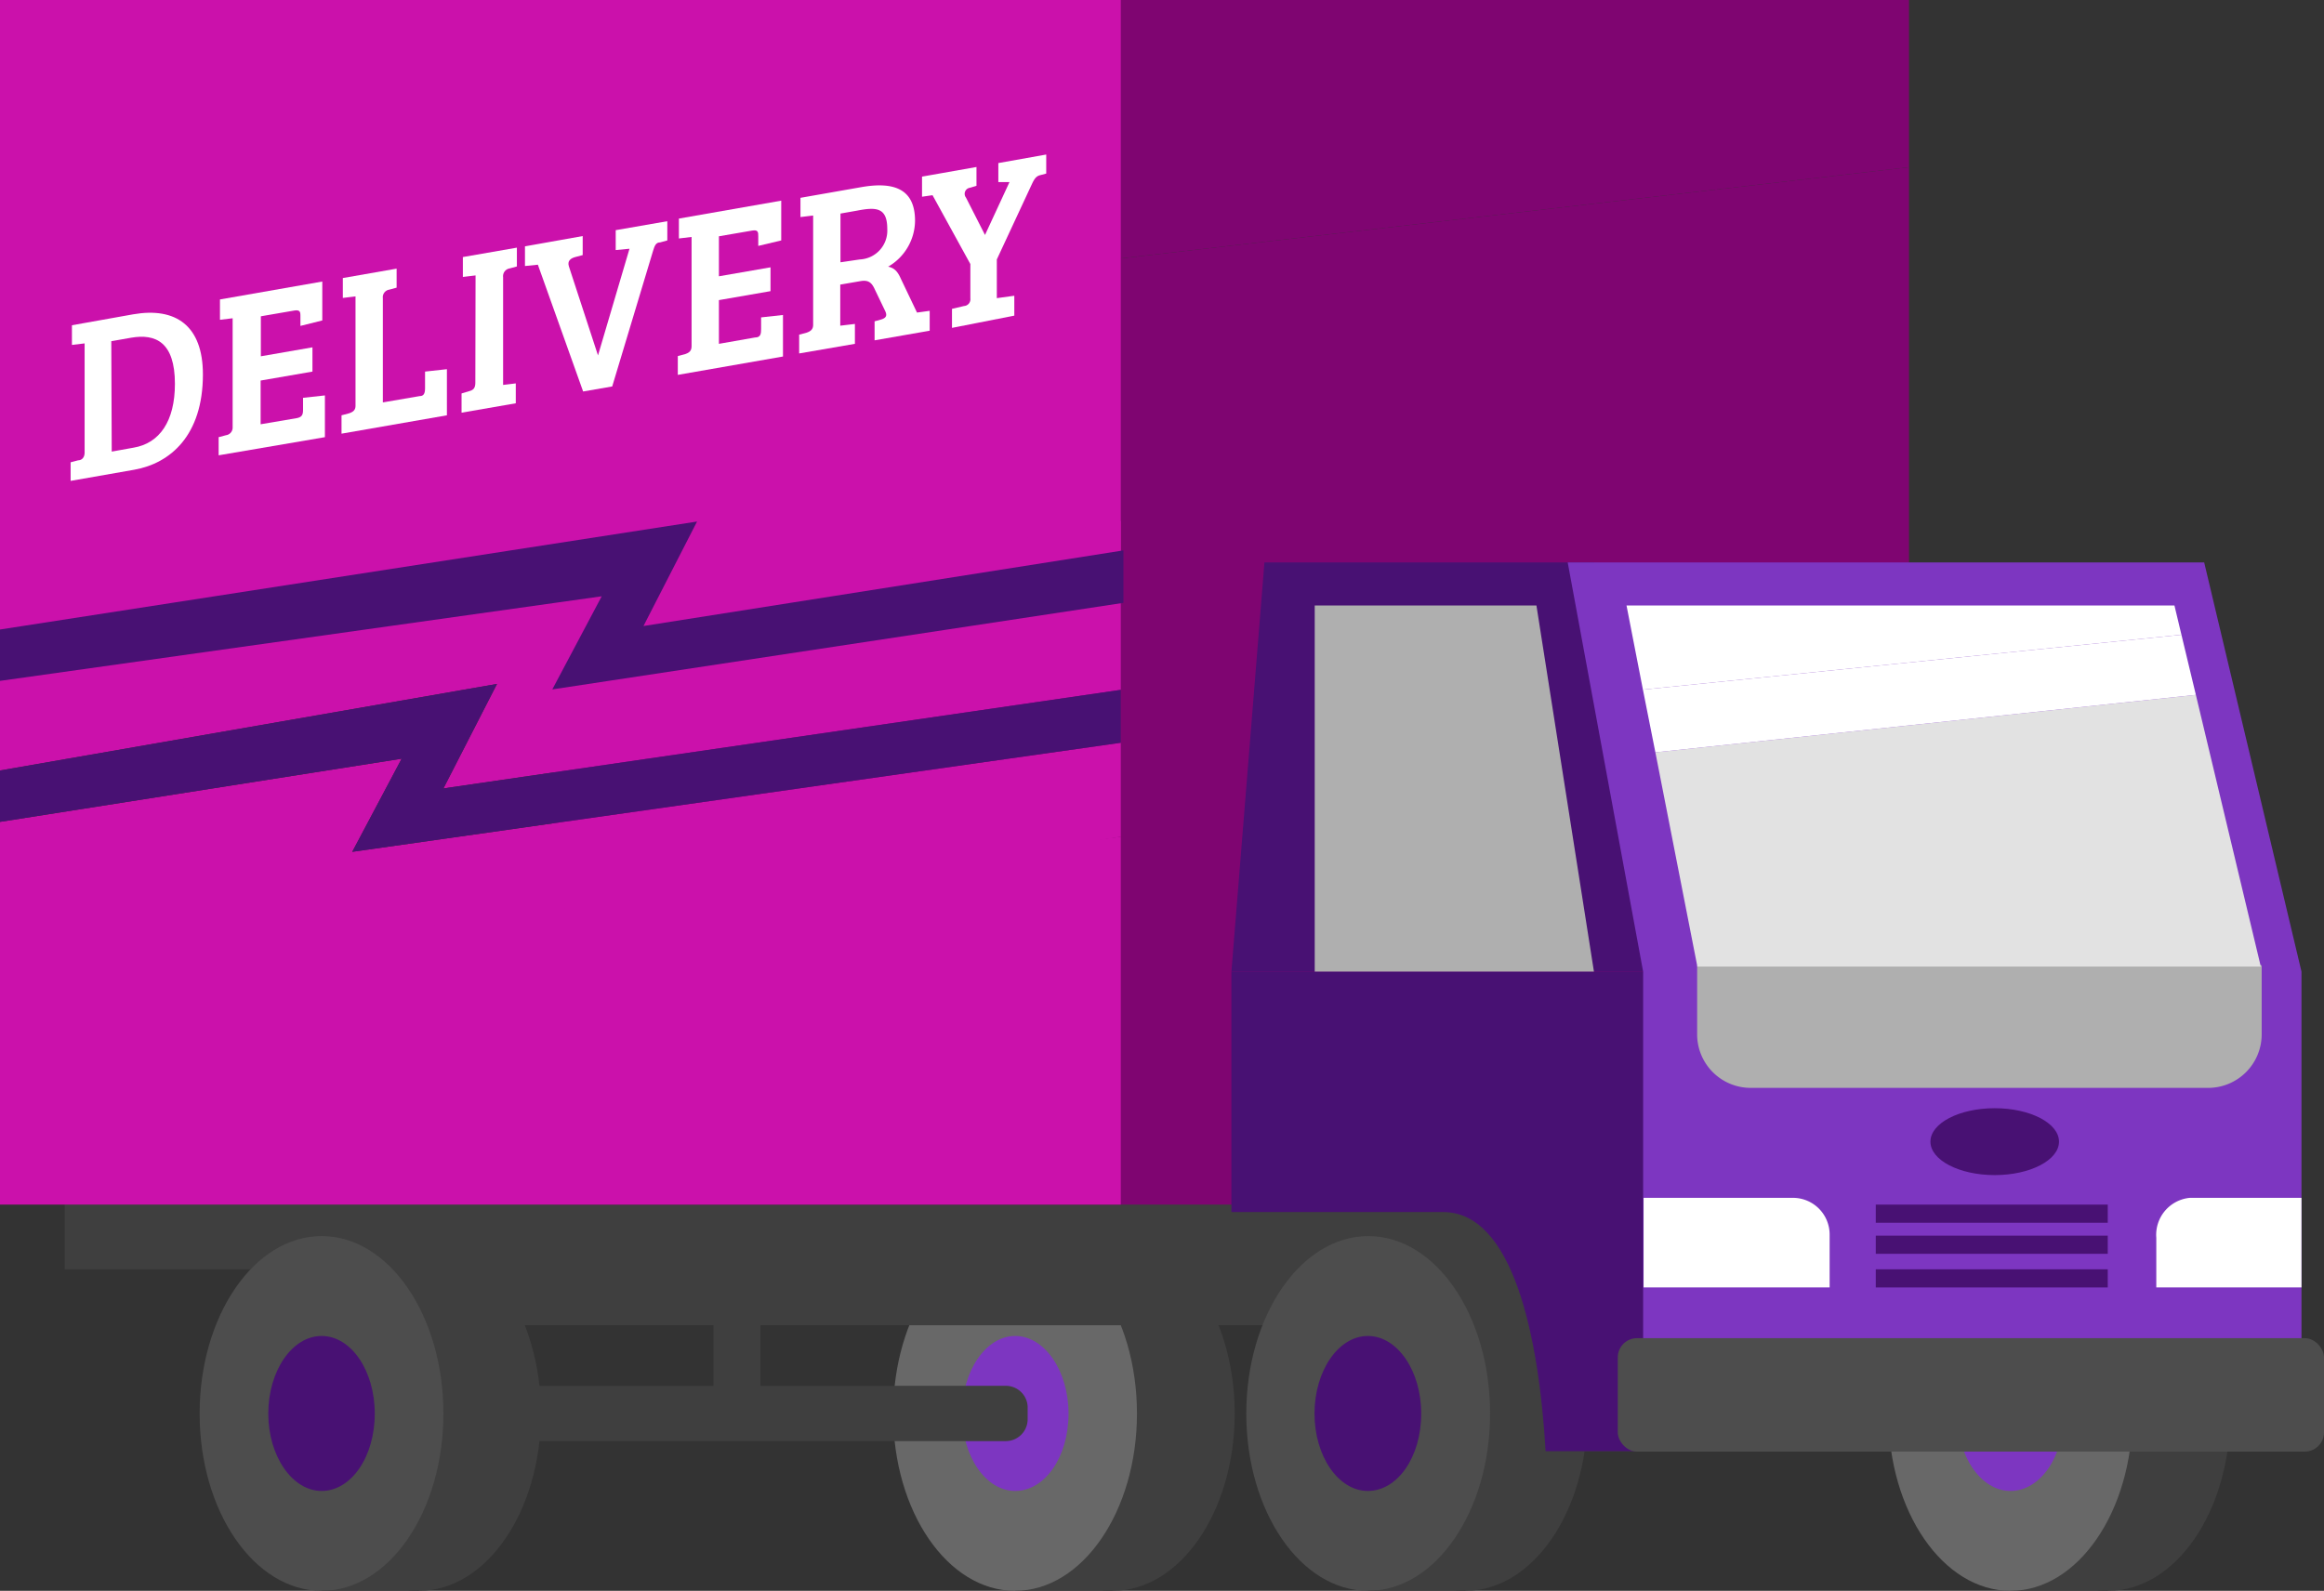<?xml version="1.0" encoding="UTF-8"?> <svg xmlns="http://www.w3.org/2000/svg" viewBox="0 0 106.29 72.78"><rect x="0" y="0" width="106.29" height="72.78" fill="#333333" stroke="none"/> <defs> <style>.cls-1{fill:#3f3f3f;}.cls-2{fill:#686868;}.cls-3{fill:#7d36c1;}.cls-4{fill:#4d4d4d;}.cls-5{fill:#481173;}.cls-6{fill:#7f0571;}.cls-7{fill:#afafaf;}.cls-8{fill:#fff;}.cls-9{fill:#189373;}.cls-10{fill:#cb11ab;}.cls-11{fill:#e2e2e2;}</style> </defs> <title>доставка</title> <g id="Слой_2" data-name="Слой 2"> <g id="Layer_1" data-name="Layer 1"> <path class="cls-1" d="M56.47,64.67c0,4.48-2.5,8.11-5.58,8.11s-5.58-3.63-5.58-8.11,2.5-8.12,5.58-8.12S56.47,60.18,56.47,64.67Z"></path> <rect class="cls-1" x="46.43" y="56.55" width="4.45" height="16.24"></rect> <path class="cls-2" d="M52,64.67c0,4.48-2.5,8.11-5.58,8.11s-5.57-3.63-5.57-8.11,2.49-8.12,5.57-8.12S52,60.18,52,64.67Z"></path> <path class="cls-3" d="M48.87,64.67c0,2-1.09,3.54-2.44,3.54S44,66.62,44,64.67s1.09-3.55,2.43-3.55S48.87,62.71,48.87,64.67Z"></path> <rect class="cls-1" x="2.96" y="53.77" width="68.74" height="4.3"></rect> <rect class="cls-1" x="21.95" y="56.33" width="39.57" height="4.3"></rect> <path class="cls-1" d="M72.6,64.67c0,4.48-2.5,8.11-5.58,8.11s-5.57-3.63-5.57-8.11,2.49-8.12,5.57-8.12S72.6,60.18,72.6,64.67Z"></path> <rect class="cls-1" x="62.57" y="56.55" width="4.45" height="16.24"></rect> <path class="cls-4" d="M68.15,64.67c0,4.48-2.5,8.11-5.58,8.11S57,69.15,57,64.67s2.5-8.12,5.58-8.12S68.15,60.18,68.15,64.67Z"></path> <path class="cls-5" d="M65,64.67c0,2-1.09,3.54-2.44,3.54s-2.44-1.59-2.44-3.54,1.09-3.55,2.44-3.55S65,62.71,65,64.67Z"></path> <path class="cls-1" d="M24.74,64.67c0,4.48-2.5,8.11-5.58,8.11s-5.58-3.63-5.58-8.11,2.5-8.12,5.58-8.12S24.74,60.18,24.74,64.67Z"></path> <rect class="cls-1" x="14.71" y="56.55" width="4.45" height="16.24"></rect> <path class="cls-4" d="M20.28,64.67c0,4.48-2.49,8.11-5.57,8.11s-5.58-3.63-5.58-8.11,2.5-8.12,5.58-8.12S20.28,60.18,20.28,64.67Z"></path> <path class="cls-5" d="M17.14,64.67c0,2-1.09,3.54-2.43,3.54s-2.44-1.59-2.44-3.54,1.09-3.55,2.44-3.55S17.14,62.71,17.14,64.67Z"></path> <path class="cls-1" d="M102,64.67c0,4.48-2.5,8.11-5.58,8.11s-5.57-3.63-5.57-8.11,2.49-8.12,5.57-8.12S102,60.18,102,64.67Z"></path> <rect class="cls-1" x="91.95" y="56.55" width="4.45" height="16.24"></rect> <path class="cls-2" d="M97.53,64.67c0,4.48-2.5,8.11-5.58,8.11s-5.58-3.63-5.58-8.11,2.5-8.12,5.58-8.12S97.53,60.18,97.53,64.67Z"></path> <path class="cls-3" d="M94.39,64.67c0,2-1.09,3.54-2.44,3.54s-2.44-1.59-2.44-3.54S90.6,61.12,92,61.12,94.39,62.71,94.39,64.67Z"></path> <path class="cls-1" d="M46,63.4H24.66v2.53H46a1,1,0,0,0,1-1v-.59A1,1,0,0,0,46,63.4Z"></path> <path class="cls-1" d="M91.58,62.93h-22V66.4h22a1.15,1.15,0,0,0,1.14-1.14V64.07A1.15,1.15,0,0,0,91.58,62.93Z"></path> <polygon class="cls-6" points="43.55 0 25.33 0 25.33 55.11 87.31 55.11 87.31 7.65 42.73 12.81 43.55 0"></polygon> <polygon class="cls-6" points="43.55 0 42.73 12.81 87.31 7.65 87.31 0 43.55 0"></polygon> <path class="cls-5" d="M77.39,44.45H56.32v11H66c3.2,0,4.38,5.67,4.69,10.94h6.73Z"></path> <polygon class="cls-5" points="56.32 44.45 78.18 44.45 72.9 25.73 57.83 25.73 56.32 44.45"></polygon> <polygon class="cls-3" points="100.81 25.73 71.7 25.73 75.15 44.45 75.15 63.16 105.26 63.16 105.26 44.45 100.81 25.73"></polygon> <path class="cls-7" d="M77.62,44.16v3.16a2.45,2.45,0,0,0,2.44,2.45H101a2.45,2.45,0,0,0,2.44-2.45V44.16Z"></path> <rect class="cls-4" x="73.99" y="61.22" width="32.3" height="5.19" rx="0.88"></rect> <path class="cls-8" d="M75.17,54.8H82a1.68,1.68,0,0,1,1.68,1.68V58.9a0,0,0,0,1,0,0H75.17a0,0,0,0,1,0,0V54.8A0,0,0,0,1,75.17,54.8Z"></path> <path class="cls-8" d="M105.26,54.8h-5.1a1.7,1.7,0,0,0-1.54,1.83V58.9h6.64Z"></path> <ellipse class="cls-5" cx="91.23" cy="52.23" rx="2.94" ry="1.53"></ellipse> <rect class="cls-5" x="85.79" y="55.11" width="10.61" height="0.83"></rect> <rect class="cls-5" x="85.79" y="56.53" width="10.61" height="0.83"></rect> <rect class="cls-5" x="85.79" y="58.07" width="10.61" height="0.83"></rect> <polygon class="cls-7" points="72.9 44.45 60.13 44.45 60.13 27.7 70.27 27.7 72.9 44.45"></polygon> <rect class="cls-9" x="1.78" y="45.73" width="47.65" height="1.7"></rect> <rect class="cls-9" x="1.78" y="49" width="47.65" height="1.7"></rect> <rect class="cls-9" x="1.78" y="52.07" width="47.65" height="1.7"></rect> <path class="cls-1" d="M33.7,64.67h0a1.08,1.08,0,0,1-1.07-1.08V59a1.08,1.08,0,0,1,1.07-1.08h0A1.08,1.08,0,0,1,34.78,59v4.64A1.08,1.08,0,0,1,33.7,64.67Z"></path> <polygon class="cls-10" points="51.26 33.98 16.11 38.97 18.37 34.71 0 37.6 0 46.42 51.26 38.28 51.26 33.98"></polygon> <polygon class="cls-10" points="51.26 55.11 51.26 38.28 0 44.87 0 55.11 51.26 55.11"></polygon> <polygon class="cls-10" points="51.26 0 0 0 0 34.55 51.26 25.36 51.26 0"></polygon> <polygon class="cls-10" points="0 32.92 0 35.25 22.73 31.29 20.28 36.07 51.26 31.56 51.26 23.83 0 32.92"></polygon> <polygon class="cls-5" points="22.73 31.29 0 35.25 0 37.6 18.37 34.71 16.11 38.97 51.26 33.98 51.26 31.56 20.28 36.07 22.73 31.29"></polygon> <polygon class="cls-5" points="51.38 27.58 51.38 25.18 29.43 28.64 31.88 23.86 0 28.8 0 31.15 27.52 27.28 25.26 31.54 51.38 27.58"></polygon> <path class="cls-8" d="M3.23,21.15l.34-.09c.18,0,.3-.14.3-.35v-5l-.58.07v-.9l2.8-.5c1.95-.34,3.19.52,3.19,2.75,0,2.8-1.5,4.07-3.14,4.36L3.23,22Zm1.88-.49,1-.18C7.3,20.28,8,19.27,8,17.56c0-1.92-.89-2.3-2-2.11l-.91.16Z"></path> <path class="cls-8" d="M10,20.83V20l.34-.09a.35.35,0,0,0,.3-.35v-5l-.58.07V13.7l4.68-.82v1.78l-1,.25v-.42c0-.21,0-.33-.3-.28l-1.51.26V16.3l2.36-.41V17l-2.37.41v2l1.65-.28c.26-.05.29-.18.29-.4v-.53l1-.11V20Z"></path> <path class="cls-8" d="M15.62,19.84V19l.34-.09c.18-.06.3-.14.3-.35v-5l-.58.07v-.91l2.46-.43v.87l-.33.09a.35.35,0,0,0-.3.39v4.77l1.69-.29c.22,0,.24-.19.24-.39V17l1-.11V19Z"></path> <path class="cls-8" d="M21.75,12.6l-.58.07v-.91l2.47-.43v.86l-.33.09a.36.36,0,0,0-.3.4v4.93l.58-.07v.91l-2.48.43V18l.33-.1c.2-.05.3-.13.3-.4Z"></path> <path class="cls-8" d="M27.35,16.26h0l1.44-4.88-.63.06v-.91l2.36-.41V11l-.33.09c-.19,0-.25.15-.32.38L28,17.68l-1.33.23-2.07-5.8-.59.06v-.9l2.64-.47v.87l-.34.09c-.22.06-.37.18-.29.43Z"></path> <path class="cls-8" d="M31,17.15v-.86l.34-.09c.17-.06.29-.14.29-.36v-5l-.58.07V10l4.68-.82V11l-1.05.25v-.42c0-.21,0-.33-.29-.28l-1.51.26v1.83l2.36-.41v1.09l-2.36.41v2l1.65-.29c.26,0,.28-.17.28-.39v-.53l1-.11v1.9Z"></path> <path class="cls-8" d="M36.55,15.31l.34-.09c.17-.06.3-.14.3-.36v-5l-.58.07V9.05l2.79-.49c1.5-.26,2.45.09,2.45,1.54a2.45,2.45,0,0,1-1.23,2.1c.28.06.43.21.58.55l.74,1.55.58-.08v.91L40,15.57V14.7l.29-.08c.24-.07.29-.18.2-.38l-.48-1c-.14-.31-.29-.44-.65-.38l-.93.16V14.9l.67-.08v.91l-2.55.44Zm2.77-3.44a1.32,1.32,0,0,0,1.26-1.4c0-1-.53-1-1.4-.83l-.74.13V12Z"></path> <path class="cls-8" d="M44.38,12.08,42.65,8.93,42.17,9V8.08l2.49-.44V8.5l-.3.09a.28.28,0,0,0-.18.45l.87,1.71h0l1.12-2.42-.51,0V7.46l2.19-.39v.87l-.3.08c-.17.05-.25.18-.35.39l-1.61,3.46v1.77l.8-.11v.91L43.54,15v-.87l.55-.13a.31.31,0,0,0,.29-.35Z"></path> <polygon class="cls-8" points="99.45 27.7 74.39 27.7 75.14 31.55 99.77 29.04 99.45 27.7"></polygon> <polygon class="cls-11" points="77.63 44.22 103.4 44.22 100.43 31.79 75.71 34.42 77.63 44.22"></polygon> <polygon class="cls-8" points="75.14 31.55 75.71 34.42 100.43 31.79 99.77 29.04 75.14 31.55"></polygon> </g> </g> </svg> 